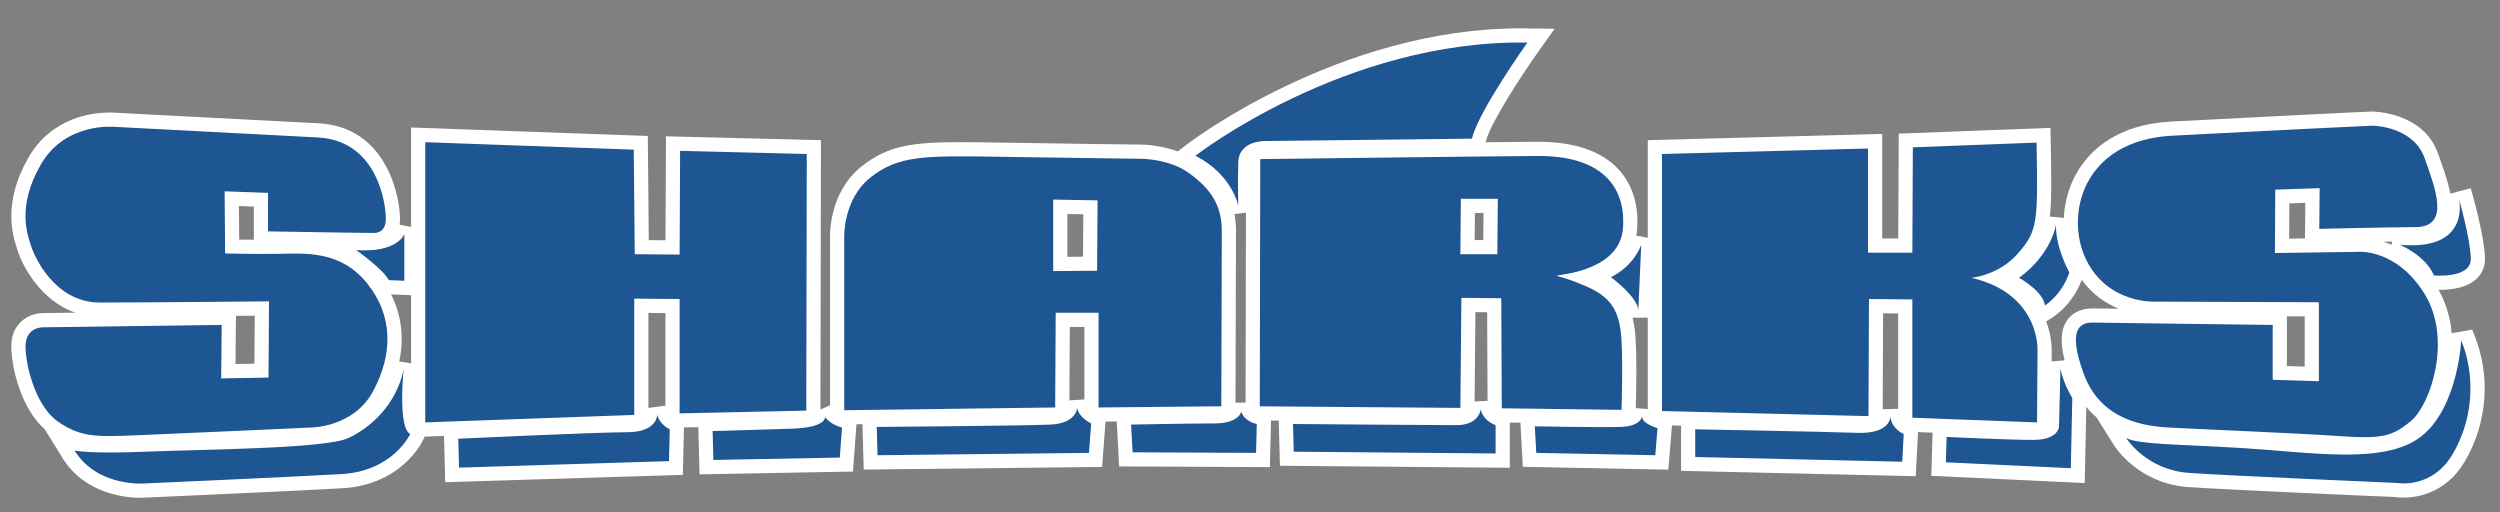 <?xml version="1.0" encoding="utf-8"?>
<!-- Generator: Adobe Illustrator 17.0.0, SVG Export Plug-In . SVG Version: 6.00 Build 0)  -->
<!DOCTYPE svg PUBLIC "-//W3C//DTD SVG 1.1//EN" "http://www.w3.org/Graphics/SVG/1.1/DTD/svg11.dtd">
<svg version="1.1" id="Layer_1" xmlns="http://www.w3.org/2000/svg" xmlns:xlink="http://www.w3.org/1999/xlink" x="0px" y="0px"
	 width="200px" height="41px" viewBox="0 0 200 41" style="enable-background:new 0 0 200 41;" xml:space="preserve">
<rect x="0" y="0" width="200" height="41" fill="#808080" stroke="none"/>
<path id="color2" style="fill:#FFFFFF;" d="M11.205,39.821c-0.995,0-4.383-0.23-6.206-3.184l-1.418-2.299
	c-1.863-1.633-2.632-4.787-2.674-6.524c-0.021-0.833,0.22-1.512,0.713-2.017c0.677-0.693,1.545-0.748,1.794-0.748l2.614-0.034
	c-2.802-0.961-4.271-3.813-4.641-5.044l-0.05-0.159c-0.313-0.976-1.148-3.576,0.942-7.21c1.87-3.25,5.169-3.601,6.5-3.601
	c0.326,0,0.517,0.021,0.517,0.021l16.186,0.843c5.624,0.292,6.571,6.207,6.516,7.774c-0.004,0.118-0.015,0.23-0.031,0.338
	l0.919,0.173v-7.951l18.938,0.678l0.078,8.334l1.337,0.012l0.04-8.319l12.397,0.308l-0.041,21.552l0.768-0.338V19.016
	c-0.006-0.122-0.123-3.593,2.517-5.697c2.102-1.675,4.06-1.946,7.933-1.946c0.86,0,1.827,0.014,2.926,0.032
	c5.337,0.087,10.178,0.146,10.965,0.156l0.104,0.002c-0.002,0-0.004,0-0.007,0c0.034-0.002,0.103-0.004,0.188-0.004
	c0.484,0,1.827,0.051,3.2,0.557l0.708-0.551c0.12-0.093,12.135-9.298,26.706-9.298l2.724,0.037l-1.252,1.759
	c-1.48,2.08-3.944,5.894-4.252,7.277l-0.01,0.04c1.722-0.018,3.179-0.031,4.159-0.038c2.929,0,5.099,0.737,6.456,2.192
	c1.117,1.199,1.638,2.85,1.503,4.775c-0.012,0.176-0.034,0.358-0.069,0.545l0.92,0.168v-7.807l18.752-0.501v8.363h1.285l0.04-8.385
	l12.138-0.462l0.021,1.156c0.054,2.867,0.073,4.659-0.07,5.942l1.118,0.104c0.061-1.279,0.414-2.547,1.058-3.647
	c1.009-1.725,3.137-3.83,7.547-4.06c6.055-0.317,15.671-0.803,16.087-0.803c0.041,0,4.07,0.038,5.238,3.351l0.11,0.306
	c0.349,0.982,0.703,1.979,0.873,2.91l1.637-0.43l0.152,0.534c0.038,0.132,0.928,3.264,0.989,5.035
	c0.022,0.618-0.187,1.174-0.603,1.604c-0.759,0.789-2.049,0.955-2.997,0.955c-0.039,0-0.076-0.001-0.112-0.001
	c0.618,1.097,0.943,2.284,1.052,3.469l1.639-0.281l0.171,0.423c1.332,3.294,1.038,7.09-0.785,10.155
	c-1.535,2.578-3.921,2.857-4.876,2.857c-0.344,0-0.591-0.033-0.695-0.05c-0.983-0.03-13.374-0.577-16.539-0.794
	c-3.956-0.273-5.832-3.186-5.91-3.31l-1.424-2.27c-0.295-0.252-0.566-0.528-0.814-0.829l-0.129,6.088l-12.271-0.579l0.103-3.452
	l-1.164-0.045l-0.188,3.528l-18.77-0.429v-3.613l-0.728-0.019l-0.289,3.538l-11.64-0.229l-0.195-3.528l-0.852-0.011l0.003,3.617
	l-18.389-0.162l-0.095-3.61l-0.619-0.005l-0.092,3.725l-12.058-0.057l-0.191-3.594l-0.9,0.008l-0.27,3.627l-19.074,0.212L69,33.934
	l-0.483,0.006l-0.28,3.783L55.964,37.95l-0.097-3.778l-1.153,0.024l-0.086,3.793l-19.011,0.588l-0.095-3.703L33.98,34.93
	l-0.139,0.28c-0.061,0.132-1.699,3.578-6.46,3.851c-3.455,0.195-12.167,0.588-15.753,0.747l-0.171,0.008
	C11.451,39.815,11.358,39.821,11.205,39.821L11.205,39.821z M150.65,32.74l1.203-0.036v-7.628l-1.207-0.01l-0.031,7.67L150.65,32.74
	z M131.822,32.728v-7.319l-1.219,0.006c0.066,0.265,0.119,0.539,0.161,0.822c0.229,1.519,0.124,5.518,0.098,6.411L131.822,32.728z
	 M51.873,32.63l0.06-0.004l1.3-0.169v-7.411l-1.36-0.012V32.63z M98.752,17.12c0.085,0.431,0.126,0.883,0.126,1.361
	c0,1.828-0.033,11.902-0.039,13.739l0.808-0.016l0.029-15.191L98.752,17.12z M117.967,32.117l1.038-0.048l-0.032-7.088l-0.94-0.01
	L117.967,32.117z M86.751,31.954v-5.798h-1.168l-0.031,5.877L86.751,31.954z M184.375,29.329V25.31l-1.426-0.006v3.979
	L184.375,29.329z M18.84,29.119l1.514-0.025l0.024-3.84c-0.415,0.004-0.926,0.009-1.503,0.014L18.84,29.119z M32.887,29.069v-5.455
	l-1.599-0.061c0.832,1.66,1.052,3.482,0.653,5.367L32.887,29.069z M163.698,25.711c0.474,1.267,0.441,2.298,0.438,2.384
	l-0.006,0.818l1.039-0.086c-0.373-1.473-0.3-2.493,0.211-3.221c0.3-0.426,0.895-0.934,2.03-0.934
	c0.258,0.006,1.034,0.018,2.102,0.031c-1.004-0.408-2.096-1.11-2.972-2.315c-0.73,1.959-2.178,2.909-2.346,3.014L163.698,25.711z
	 M85.392,20.544l1.25-0.011l0.023-3.391l-1.273-0.022V20.544z M190.68,19.336c0.203,0.068,0.416,0.15,0.635,0.249l0.063-0.26
	C191.148,19.329,190.914,19.333,190.68,19.336L190.68,19.336z M118.662,19.203l0.019-2.166h-0.689l-0.019,2.166H118.662z
	 M20.308,19.178v-2.652l-1.193-0.044l0.021,2.683C19.136,19.164,19.872,19.175,20.308,19.178z M183.131,19.092
	c0.328-0.005,0.772-0.012,1.269-0.019l0.025-2.846l-1.278,0.042L183.131,19.092z"/>
<path id="color1" style="fill:#1E5593;" d="M17.971,15.306l0.039,4.968c0,0,2.09,0.063,4.259,0.032
	c2.168-0.032,4.968-0.283,7.097,2.358c2.129,2.641,2.051,5.723,0.474,8.647c-1.578,2.924-5.009,2.892-5.009,2.892
	S13.91,34.705,10.756,34.83c-3.155,0.126-4.298,0.126-6.073-1.069c-1.775-1.193-2.603-4.338-2.642-5.973
	c-0.04-1.636,1.38-1.603,1.38-1.603l14.314-0.19l-0.04,4.276l3.786-0.063l0.039-6.1c0,0-9.858,0.095-13.525,0.095
	c-3.668,0-5.284-3.773-5.521-4.56c-0.237-0.786-1.183-3.05,0.789-6.477c1.972-3.427,5.915-3.018,5.915-3.018
	s11.396,0.597,16.246,0.848c4.85,0.252,5.481,5.471,5.442,6.603c-0.04,1.132-0.986,1.038-0.986,1.038l-2.603-0.032l-5.835-0.095
	v-3.081L17.971,15.306z M34.021,11.375v22.417l16.719-0.598V23.89l3.628,0.032v9.148l10.135-0.22l0.039-20.531l-10.134-0.252
	l-0.039,8.301l-3.589-0.032l-0.079-8.363L34.021,11.375z M97.744,18.481c0,2.012-0.04,14.022-0.04,14.022l-9.819,0.095v-7.577h-3.43
	l-0.04,7.577l-16.877,0.22V19.016c0,0-0.119-3.05,2.09-4.811c2.208-1.76,4.298-1.76,10.133-1.667
	c5.837,0.095,11.081,0.158,11.081,0.158s2.523-0.125,4.298,1.164C96.915,15.148,97.744,16.469,97.744,18.481z M87.806,16.029
	l-3.548-0.064v5.723l3.509-0.031L87.806,16.029z M126.845,22.884c2.051,0.881,2.563,1.949,2.799,3.521
	c0.236,1.573,0.08,6.383,0.08,6.383l-9.582-0.125l-0.04-8.804l-3.192-0.032l-0.081,8.804l-16.048-0.126l0.038-19.776
	c0,0,17.194-0.22,22.202-0.251c5.008-0.031,7.057,2.358,6.82,5.754c-0.236,3.395-4.93,3.71-5.204,3.804
	C124.36,22.129,124.793,22.003,126.845,22.884z M119.825,15.903h-2.957l-0.04,4.433h2.958L119.825,15.903z M132.957,12.319v20.563
	l16.522,0.407l0.038-9.367l3.471,0.031v9.463l9.976,0.377l0.039-5.753c0,0,0.238-4.528-5.283-5.816c0,0,2.209-0.189,3.746-1.981
	c1.537-1.792,1.579-2.39,1.46-8.835l-9.898,0.378l-0.04,8.427h-3.549v-8.332L132.957,12.319z M193.26,18.167
	c2.779-0.024,1.566-3.089,0.708-5.518c-0.857-2.429-3.844-2.594-4.17-2.594c-0.324,0-8.813,0.424-16.028,0.801
	c-7.217,0.377-8.605,6.438-6.861,9.952c1.744,3.514,5.471,3.324,5.471,3.324l13.131,0.048v6.318l-3.695-0.117v-4.387
	c0,0-13.191-0.164-14.345-0.188c-1.153-0.022-2.041,0.591-0.798,4.033c1.241,3.442,4.229,4.222,6.802,4.362
	c2.573,0.142,10.233,0.447,13.634,0.684c3.4,0.235,4.229,0.07,5.767-1.202c1.538-1.273,3.342-6.508,1.094-10.164
	c-2.248-3.655-5.322-3.372-5.322-3.372l-6.655,0.094l0.029-5.07l3.55-0.118l-0.029,3.254C185.54,18.309,190.479,18.19,193.26,18.167
	z M11.406,38.683c0,0,11.771-0.521,15.911-0.755c4.14-0.236,5.501-3.206,5.501-3.206c-1.006-0.52-0.532-5.142-0.532-5.142
	c-0.591,2.782-2.603,4.622-4.436,5.472c-1.834,0.849-11.652,0.896-16.207,1.083c-4.554,0.189-5.678-0.093-5.678-0.093
	C7.739,38.918,11.406,38.683,11.406,38.683z M36.663,35.098l0.059,2.312l16.798-0.52l0.059-2.546c0,0-0.829-0.378-1.006-1.179
	c0,0,0.059,1.413-2.425,1.413C47.664,34.578,36.663,35.098,36.663,35.098z M57.01,34.485l0.059,2.31l10.114-0.188l0.178-2.405
	c0,0-0.887-0.189-1.361-0.849c0,0,0.178,0.849-2.661,0.942C60.5,34.39,57.01,34.485,57.01,34.485z M70.141,34.155l0.06,2.264
	l16.917-0.188l0.177-2.357c0,0-0.947-0.425-1.124-1.228c0,0-0.06,1.228-2.13,1.32C81.97,34.062,70.141,34.155,70.141,34.155z
	 M90.488,33.966l0.118,2.218l9.878,0.047l0.059-2.311c0,0-1.005-0.188-1.242-0.991c0,0-0.178,0.944-2.129,0.944
	C95.22,33.873,90.488,33.966,90.488,33.966z M103.441,33.92l0.059,2.215l16.148,0.143v-2.265c0,0-1.006-0.329-1.184-1.272
	c0,0-0.118,1.272-1.952,1.272C114.68,34.013,103.441,33.92,103.441,33.92z M122.783,34.106l0.118,2.124l9.522,0.188l0.178-2.169
	c0,0-1.241-0.33-1.241-0.944c0,0-0.061,0.801-1.717,0.85C127.987,34.202,122.783,34.106,122.783,34.106z M135.618,34.344v2.216
	l16.561,0.378l0.118-2.216c0,0-1.006-0.426-1.064-1.416c0,0,0.058,1.416-2.661,1.321C145.852,34.532,135.618,34.344,135.618,34.344z
	 M155.729,34.956l-0.061,2.028l9.996,0.472l0.119-5.611c0,0-0.711-1.133-0.947-2.359l-0.117,4.67c0,0-0.061,1.037-2.07,1.037
	C160.639,35.192,155.729,34.956,155.729,34.956z M170.102,35.052c0,0,1.597,2.545,5.028,2.782c3.432,0.235,16.62,0.802,16.62,0.802
	s2.781,0.518,4.438-2.265c1.655-2.782,1.892-6.225,0.709-9.149c0,0-0.236,5.282-3.136,7.641c-2.898,2.358-8.813,1.321-14.254,0.991
	C174.065,35.522,171.166,35.568,170.102,35.052z M28.5,20.007c0,0,2.189,1.556,2.603,2.405l1.242,0.047v-3.726
	C32.345,18.733,31.812,20.242,28.5,20.007z M128.874,22.176c0,0,2.131,1.557,2.191,2.641l0.235-5.235
	C131.3,19.581,130.769,21.232,128.874,22.176z M161.526,22.224c0,0,1.951,1.084,2.068,2.216c0,0,1.361-0.848,1.952-2.641
	c0,0-1.123-2.029-1.065-3.821C164.481,17.978,164.128,20.336,161.526,22.224z M191.986,19.581c0,0,2.071,0.85,2.723,2.453
	c0,0,3.017,0.283,2.956-1.367c-0.058-1.651-0.946-4.764-0.946-4.764S197.726,20.101,191.986,19.581z M99.064,12.979
	c0.059-1.839,2.307-1.698,2.307-1.698l16.385-0.188c0.474-2.123,4.436-7.688,4.436-7.688c-14.609-0.236-26.557,9.055-26.557,9.055
	c2.957,1.509,3.43,4.009,3.43,4.009S99.005,14.819,99.064,12.979z"/>
</svg>
